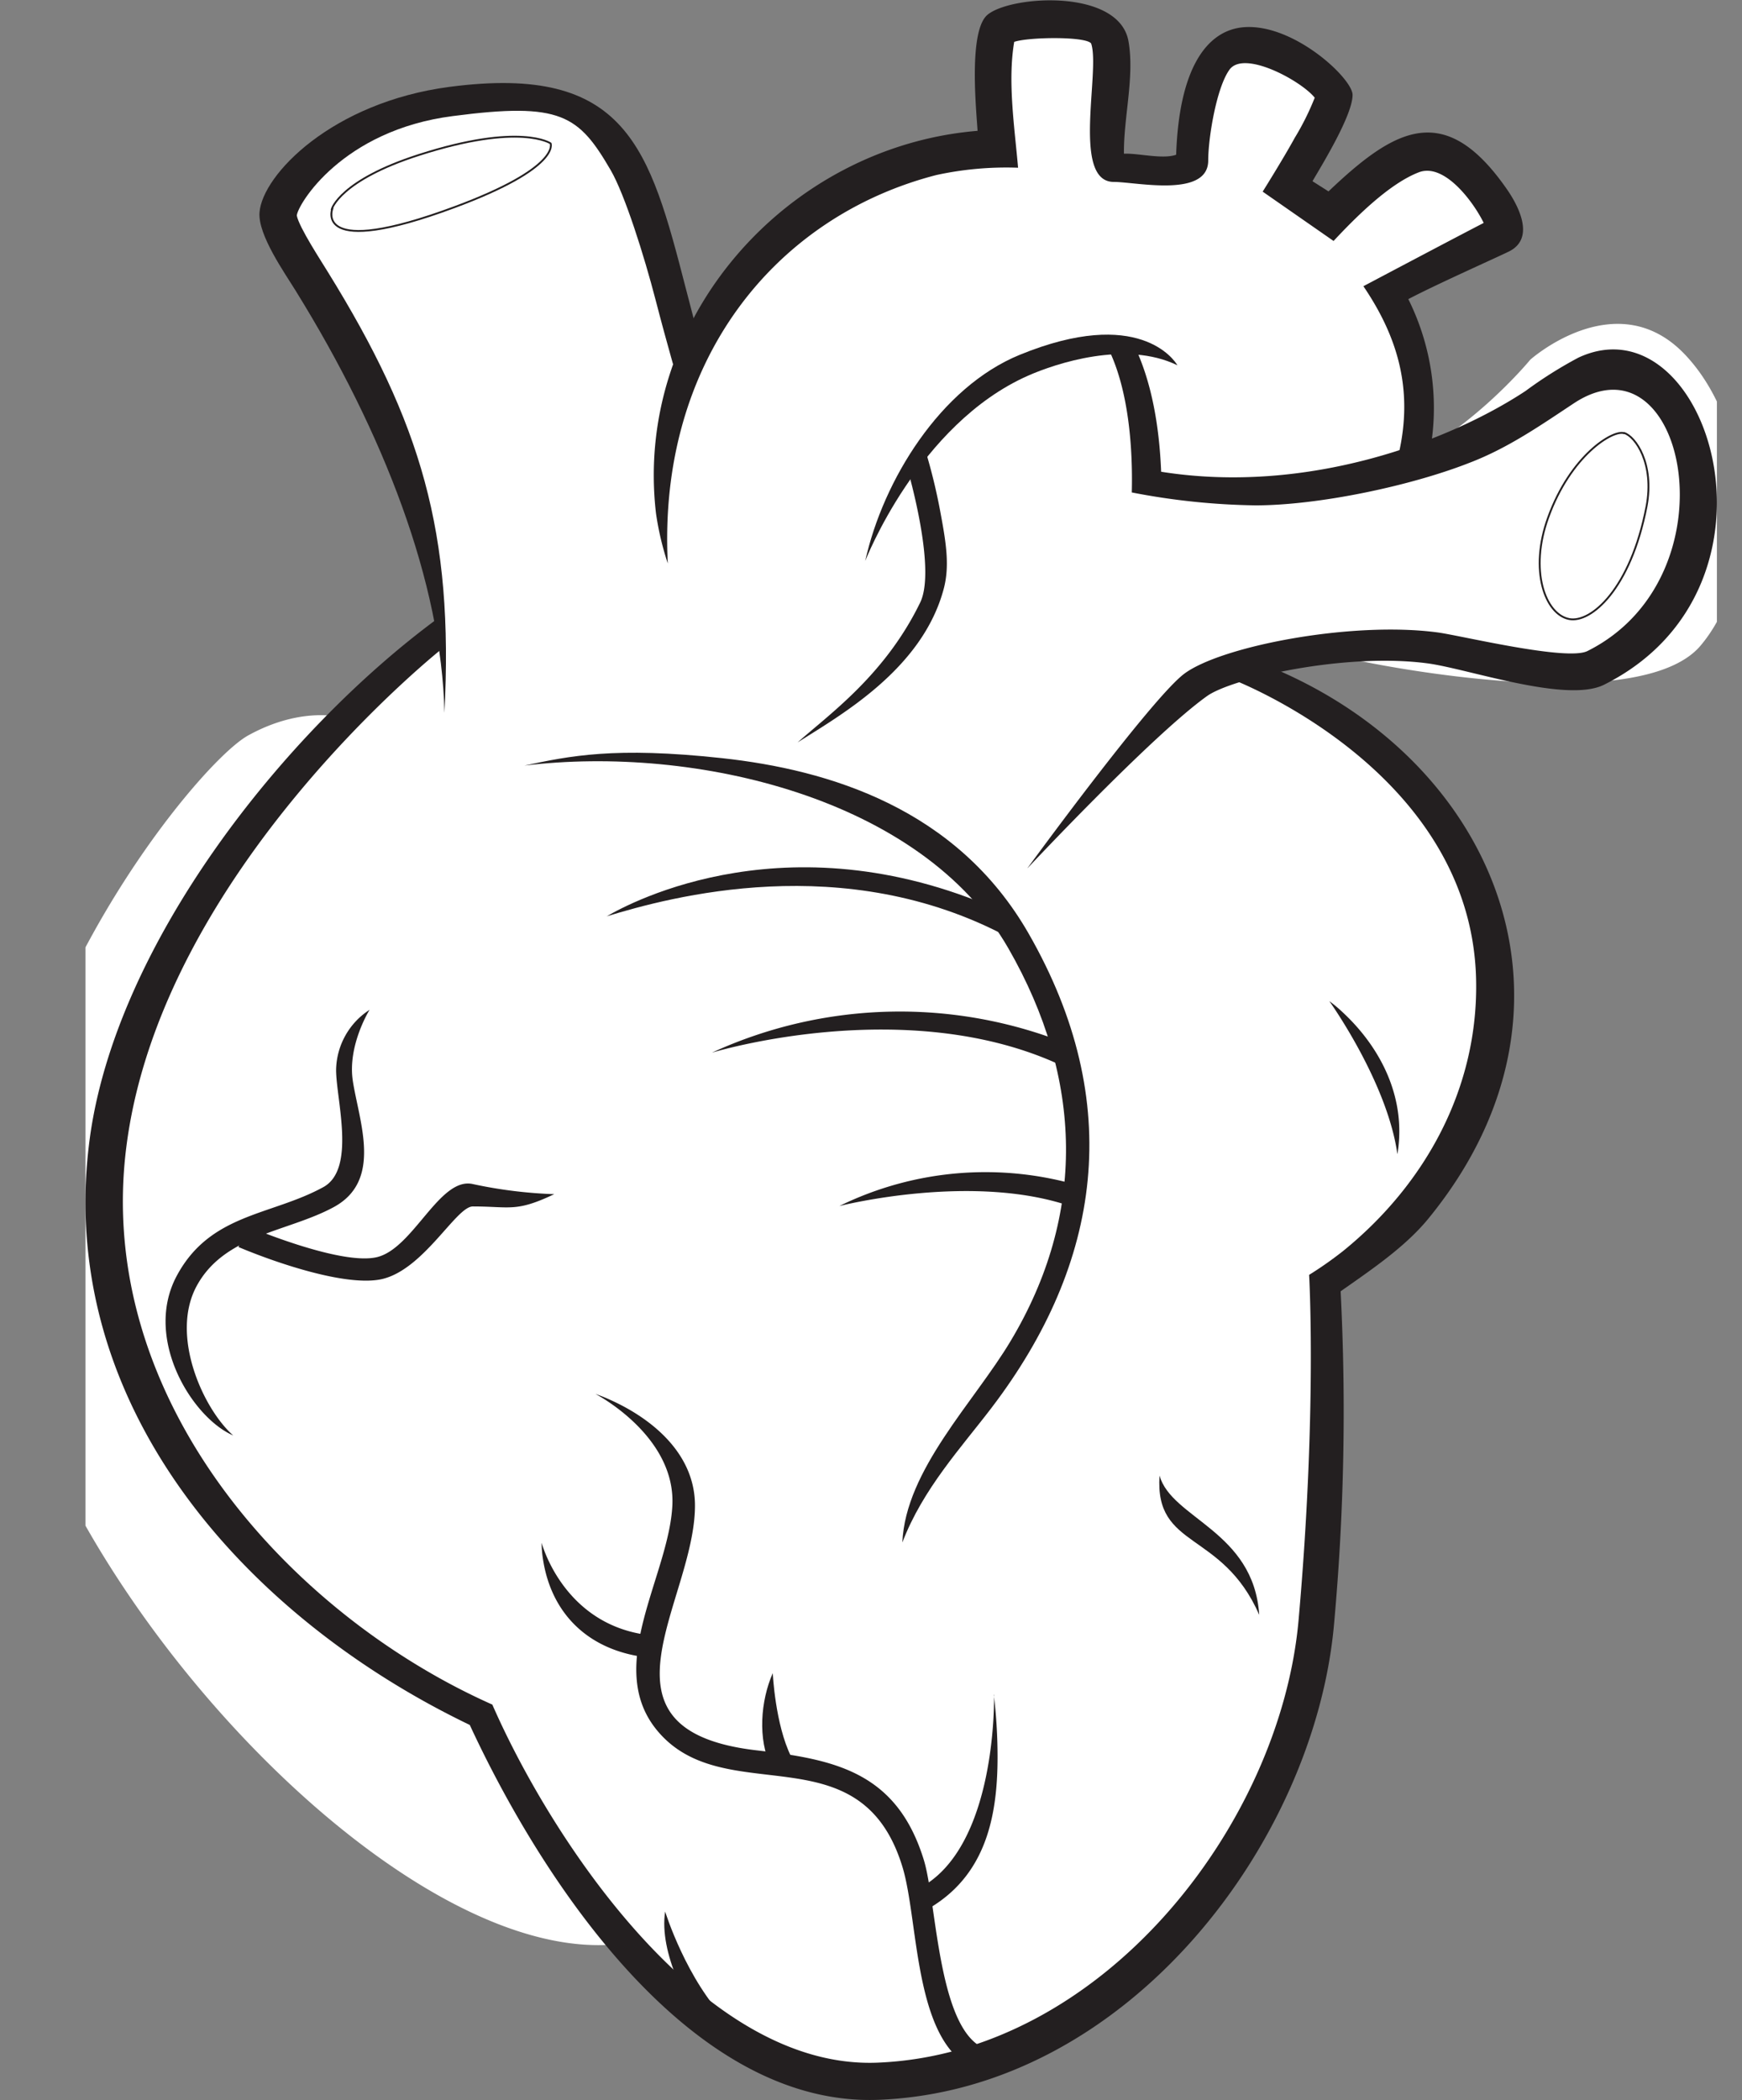 <svg xmlns="http://www.w3.org/2000/svg" xmlns:xlink="http://www.w3.org/1999/xlink" viewBox="0 0 217.22 261.82"><rect x="0" y="0" width="217.22" height="261.82" fill="#808080" stroke="none"/><defs><style>.cls-1,.cls-2,.cls-3,.cls-8{fill:none;}.cls-2{clip-rule:evenodd;}.cls-3{clip-path:url(#clip-path);}.cls-4{clip-path:url(#clip-path-2);}.cls-5,.cls-6{fill:#fff;}.cls-5{fill-rule:evenodd;}.cls-7{fill:#231f20;}.cls-8{stroke:#231f20;stroke-miterlimit:3.86;stroke-width:0.23px;}</style><clipPath id="clip-path"><path class="cls-2" d="M166.88,99.25s-8.63-7.69-12.82-10.37-8.86-5.59-8.86-5.59,10.37-4.43,19-2.68,21.09,5.13,27,1.28S202.53,64.06,201.6,58s-5.71-12.58-9.9-12.58-9,4.43-12.59,7S164.9,57.3,164.9,57.3a25.78,25.78,0,0,0,.93-10.95,30.38,30.38,0,0,0-3.26-10.25s15.14-5.83,14.91-8.39-4.89-10.14-10.25-9.44-12.7,9.09-12.7,9.09l-4-3.5s5.6-9.9,4.66-12.93-6.75-6.76-10.6-6.06-5.48,5-5.83,7.11-1.63,8.27-1.63,8.27l-10.25.82s2-17.72-2.1-18.3-10.25-1.28-10.6,3.15S113,17,113,17,95.45,20.25,88.81,27.24A209.24,209.24,0,0,0,75.17,43.67s-5.71-21.09-9.55-26.92-14.1-5.94-19.69-5S22,23.86,23.79,28.17,36,48,38.7,57.07s5,14.1,5.13,16.08.35,5.48.35,5.48-21,17.48-29.36,33.67-17.13,33.33-9.33,56.17,25.29,33.67,32.4,38.22a129.58,129.58,0,0,1,12.23,8.85s13.63,25.29,24.59,34.26,23.54,12.35,36.82,7.22,31.46-19.11,38.1-38.45,5.59-44.51,5.36-48.24.12-10.6.12-10.6,17.13-12.82,19.92-27.62-1.28-21.79-2.91-25.17a47.37,47.37,0,0,0-5.24-7.69Z"/></clipPath><clipPath id="clip-path-2" transform="translate(10.66 0)"><rect class="cls-1" width="203.43" height="261.82"/></clipPath></defs><g id="Layer_2" data-name="Layer 2"><g id="Layer_1-2" data-name="Layer 1"><g class="cls-4"><path class="cls-5" d="M166.88,99.25s-8.63-7.69-12.82-10.37-8.86-5.59-8.86-5.59,10.37-4.43,19-2.68,21.09,5.13,27,1.28S202.53,64.06,201.6,58s-5.71-12.58-9.9-12.58-9,4.43-12.59,7S164.9,57.3,164.9,57.3a25.78,25.78,0,0,0,.93-10.95,30.38,30.38,0,0,0-3.26-10.25s15.14-5.83,14.91-8.39-4.89-10.14-10.25-9.44-12.7,9.09-12.7,9.09l-4-3.5s5.6-9.9,4.66-12.93-6.75-6.76-10.6-6.06-5.48,5-5.83,7.11-1.63,8.27-1.63,8.27l-10.25.82s2-17.72-2.1-18.3-10.25-1.28-10.6,3.15S113,17,113,17,95.45,20.25,88.81,27.24A209.24,209.24,0,0,0,75.17,43.67s-5.71-21.09-9.55-26.92-14.1-5.94-19.69-5S22,23.86,23.79,28.17,36,48,38.7,57.07s5,14.1,5.13,16.08.35,5.48.35,5.48-21,17.48-29.36,33.67-17.13,33.33-9.33,56.17,25.29,33.67,32.4,38.22a129.58,129.58,0,0,1,12.23,8.85s13.63,25.29,24.59,34.26,23.54,12.35,36.82,7.22,31.46-19.11,38.1-38.45,5.59-44.51,5.36-48.24.12-10.6.12-10.6,17.13-12.82,19.92-27.62-1.28-21.79-2.91-25.17a47.37,47.37,0,0,0-5.24-7.69Z" transform="translate(10.66 0)"/></g><g class="cls-4"><path class="cls-6" d="M32.06,89.46a25.23,25.23,0,0,0,15.27,5.48c8.23.2,20.55-1.72,35.71,1.11,4-2.77,17.84-12.49,20.91-17.66,3.62-6,2.34-10.72,1.4-14.21s-1.63-7.58-1.63-7.58,7.11-9.9,15.15-11.76,10.72-1.29,10.72-1.29a60.27,60.27,0,0,1,2.33,9.21,53.42,53.42,0,0,1,.7,7.34s16,2.33,27.15-.82,20.39-14.44,20.39-14.44,10.72-9.56,19.23-.7,9.78,27.15,2,36.35-42,2-42,2a76.32,76.32,0,0,0-10.14-.23A41,41,0,0,0,138.21,86c-1.51.93-12.82,13.4-15.73,16.43A56.55,56.55,0,0,0,113.93,114a49.54,49.54,0,0,1,7.27,14.59c3.85,12.35,1.86,25.86-4,37.28s-14.57,16.55-15.38,26-11.42,52.2-39.39,50.57S-6,194.68-10.24,162.52,13.53,95.41,20.29,91.68s11.77-2.22,11.77-2.22Z" transform="translate(10.66 0)"/></g><g class="cls-4"><path class="cls-7" d="M44.65,80.72c-.11.08-35.06,27.69-39.53,62.06C1,174.23,25.33,201.21,50.73,212.5c7.29,16.67,26.12,45.5,48,44.64,28.11-1.11,50.28-29.68,52.54-55.21,2.31-26.11,1.31-43,1.31-43a46.24,46.24,0,0,0,4.27-3c10.23-8.3,16.89-20.34,16.55-33.92-.65-26.14-30.48-37.37-30.76-37.46l1.05-2.91c31.22,10.4,46.11,43.06,23.71,70.34-2.91,3.53-7.15,6.37-10.89,9a292.92,292.92,0,0,1-.82,41.48c-2.4,27.15-25.68,58.08-56.77,59.31-23.74.93-42.23-27.79-51-46.73C20.14,201.69-3.8,175.33.5,142.18,3.66,117.88,24.65,91.24,44.06,77l.59,3.72Z" transform="translate(10.66 0)"/></g><path class="cls-7" d="M104.71,56.08A71.13,71.13,0,0,1,106.63,64c.71,3.79,1.13,6.6.39,9.4-2.68,10.09-13,15.82-18.23,19.16,3.87-3.46,10.87-8.35,15.29-17.44,1.76-3.6-.56-13.17-1.74-17.25l2.37-1.79Z" transform="translate(10.66 0)"/><g class="cls-4"><path class="cls-7" d="M26.23,36.28c-1.39-2.26-4.75-7-4.53-9.8.36-4.7,9.07-13.73,23.69-15.65C67.51,7.93,70.33,18.43,74.87,36c1.47,5.68,2.17,8.3,2.17,8.3l-3.15,3.27s-1.35-4.58-2.79-10.14-3.84-13.15-5.6-16.2c-4-6.87-6.19-8.53-19.69-6.76C32,16.24,26.46,25.5,26.35,26.87c.27,1.47,3.16,5.85,3.85,7,11.68,18.85,15.72,32.54,14.56,55C44.41,72.68,37.21,54,26.23,36.28Z" transform="translate(10.66 0)"/><path class="cls-7" d="M115.81,5.21c-.85,4.94.06,10.78.48,15.7a41.08,41.08,0,0,0-10.19.91C86,27,71.33,45,72.61,70.24A36.37,36.37,0,0,1,71.14,64c-2.82-24.2,16.29-45.73,40.1-47.69-.18-2.77-1.14-12.48,1.24-14.47,2.92-2.43,16.43-3.3,17.58,3.32.77,4.42-.62,9.49-.57,14,1.78-.08,4.82.73,6.51.13.37-10.91,3.87-15.26,8-15.85,6.28-.87,14,6.29,14,8.39,0,2.51-3.74,8.61-5,10.76L155,23.86c5-4.76,9.21-7.88,13.44-7.26,2.85.42,5.71,2.53,8.81,7,1.39,2,3.58,6.08.27,7.74-1.36.68-9.08,4.11-12.57,5.95a30.44,30.44,0,0,1,2.44,20.28l-3.66-.89c1.87-8-.05-14.62-4.38-21,0,0,11.09-5.87,15-7.89-1.23-2.54-4.88-7.54-8.09-6.31-3.72,1.43-7.91,5.65-10.63,8.56l-8.84-6.15s2.61-4.17,4-6.71a32.67,32.67,0,0,0,2.49-5c-1.68-2.11-9-6.11-10.7-3.39C141,11.1,140,17.24,140,20c0,4.71-9,2.68-11.77,2.68-5.3,0-1.66-13.85-2.83-17.26-.65-.9-7.74-.81-9.56-.21Z" transform="translate(10.66 0)"/></g><path class="cls-7" d="M54.73,95.44c5.65-1.2,11.23-2.38,24.61-.93s29.32,6.27,38.26,21.86c12.11,21.11,9.08,41.15-4.61,59.12-3.76,4.94-8.57,10.1-11.13,16.8.38-9.06,9-17.55,13.51-25.13,9.41-15.71,9.07-32.63-.28-48.92C104.32,99.47,76,92.84,54.73,95.44Z" transform="translate(10.66 0)"/><path class="cls-7" d="M65,114.23c2.92-1.71,23.2-12.66,49.94-.31l.16,2.93c-20.51-11-42.28-5-50.1-2.62Z" transform="translate(10.66 0)"/><path class="cls-7" d="M78.13,131.22a56.17,56.17,0,0,1,44.53-1l-1,2.59c-19.29-9-43.48-1.6-43.48-1.6Z" transform="translate(10.66 0)"/><path class="cls-7" d="M94,150.35a41.39,41.39,0,0,1,30.22-2.45l-.81,2.68C111,146,94,150.35,94,150.35Z" transform="translate(10.66 0)"/><path class="cls-7" d="M155.1,124.8a17.38,17.38,0,0,1,1.64,1.37c4.87,4.51,8,10.83,6.85,17.72-1.26-9-8.49-19.09-8.49-19.09Z" transform="translate(10.66 0)"/><path class="cls-7" d="M146.36,201.31c-4.65-10.59-13.06-8.11-12.43-17.36,1.49,5.37,11.74,6.89,12.43,17.36Z" transform="translate(10.66 0)"/><path class="cls-7" d="M80.11,252.07l-2.19,1.74c-2.88-3.62-6.42-10.43-5.64-15.51,0,0,2.66,8.58,7.83,13.77Z" transform="translate(10.66 0)"/><path class="cls-7" d="M63.61,173.78a20.11,20.11,0,0,1,1.93.78C70.78,176.94,76,181.3,76,187.69c0,11.94-13.86,28,7.65,30.51,9.72,1.13,17.52,2.65,20.9,13.71,1.65,5.43,1.75,22.11,8.13,23.64l-.65,2.72c-8.86-2.13-8-18.49-10.16-25.54-5.27-17.26-22.35-6.79-30.69-17.13-6.44-8,1.56-19.18,2-27.91s-9.58-13.91-9.58-13.91Z" transform="translate(10.66 0)"/><path class="cls-7" d="M69.89,203.78l-.39,2.77c-7-1-11.46-5.54-12.46-12.22a13,13,0,0,1-.16-2s2.62,10,13,11.46Z" transform="translate(10.66 0)"/><path class="cls-7" d="M113.26,211.27s.36,2.63.45,6.1c.21,8-.94,16-8.4,20.46a9.2,9.2,0,0,1-1,.55l-1.12-2.57s.26-.15.71-.38c9.87-5.09,9.39-24.16,9.39-24.16Z" transform="translate(10.66 0)"/><path class="cls-7" d="M88,219l-2.5,1.25c-1.71-3.4-1.31-8.25.2-11.67,0,0,.3,6.42,2.3,10.42Z" transform="translate(10.66 0)"/><path class="cls-7" d="M33.34,134.79c.81,5.12,3.7,12.37-2.36,15.68-5.75,3.13-13.68,3.42-17.15,9.91-3.29,6.18.87,15.29,4.59,18.57-5.12-2.21-11.22-12.07-7.05-19.88S23.13,151.56,29.64,148c4.14-2.25,1.61-10.95,1.61-14.62a9.09,9.09,0,0,1,4.17-7.49s-2.78,4.46-2.08,8.89Z" transform="translate(10.66 0)"/><path class="cls-7" d="M20.15,152.85c.23.1,11.58,4.92,16.15,3.88s7.84-10.06,12-9.12a57.3,57.3,0,0,0,10.15,1.26c-4.79,2.28-5.5,1.53-10.15,1.53-2.08,0-6.11,7.87-11.35,9.06-4.51,1-13.54-2.17-17.87-4l1.11-2.57Z" transform="translate(10.66 0)"/><path class="cls-5" d="M30.77,26.05S28.38,32.37,46,25.83c13.32-4.94,12-7.95,12-7.95s-3.76-2.64-16.43,1.44c-9.84,3.16-10.85,6.73-10.85,6.73Z" transform="translate(10.66 0)"/><path class="cls-8" d="M30.77,26.05S28.38,32.37,46,25.83c13.32-4.94,12-7.95,12-7.95s-3.76-2.64-16.43,1.44c-9.84,3.16-10.85,6.73-10.85,6.73Z" transform="translate(10.66 0)"/><path class="cls-5" d="M191.84,54c-1.4-.43-6.66,2.79-9.45,10.52C180,71.08,182,76.58,185,77.17c2.68.54,7.66-3.67,9.66-14.06,1-5.31-1.39-8.7-2.79-9.13Z" transform="translate(10.66 0)"/><path class="cls-8" d="M191.84,54c-1.4-.43-6.66,2.79-9.45,10.52C180,71.08,182,76.58,185,77.17c2.68.54,7.66-3.67,9.66-14.06,1-5.31-1.39-8.7-2.79-9.13Z" transform="translate(10.66 0)"/><g class="cls-4"><path class="cls-7" d="M117.46,108.23S132.85,87.13,137,84c4.61-3.45,20.88-6.59,31.6-5.16,2.91.39,16.13,3.61,18.69,2.32,18.57-9.28,12.21-40.07-1.7-30.88-4.2,2.78-8.2,5.57-13,7.41C165.16,60.61,153.69,63,145.9,63a86.39,86.39,0,0,1-15.43-1.61c.14-5.57-.4-12.69-2.86-17.79l3.14-.58c2.19,4.53,3.15,10.08,3.38,15.79,18.3,2.91,36-3.84,45.44-10.07a52.66,52.66,0,0,1,6.6-4.16c16.09-7.51,27.59,28.58,3.19,40.78-4.68,2.34-17-2-22-2.66-10.25-1.37-24.36,1.84-27.5,4.07-6.87,4.9-22.38,21.45-22.38,21.45Z" transform="translate(10.66 0)"/></g><path class="cls-7" d="M97.23,69.93c2.23-10.06,9.37-21.64,19.25-25.69,14.84-6.08,19.32.67,19.68,1.3-6.45-3.15-15.2-.22-18.62,1.29-13.7,6.05-20.31,23.1-20.31,23.1Z" transform="translate(10.66 0)"/></g></g></svg>